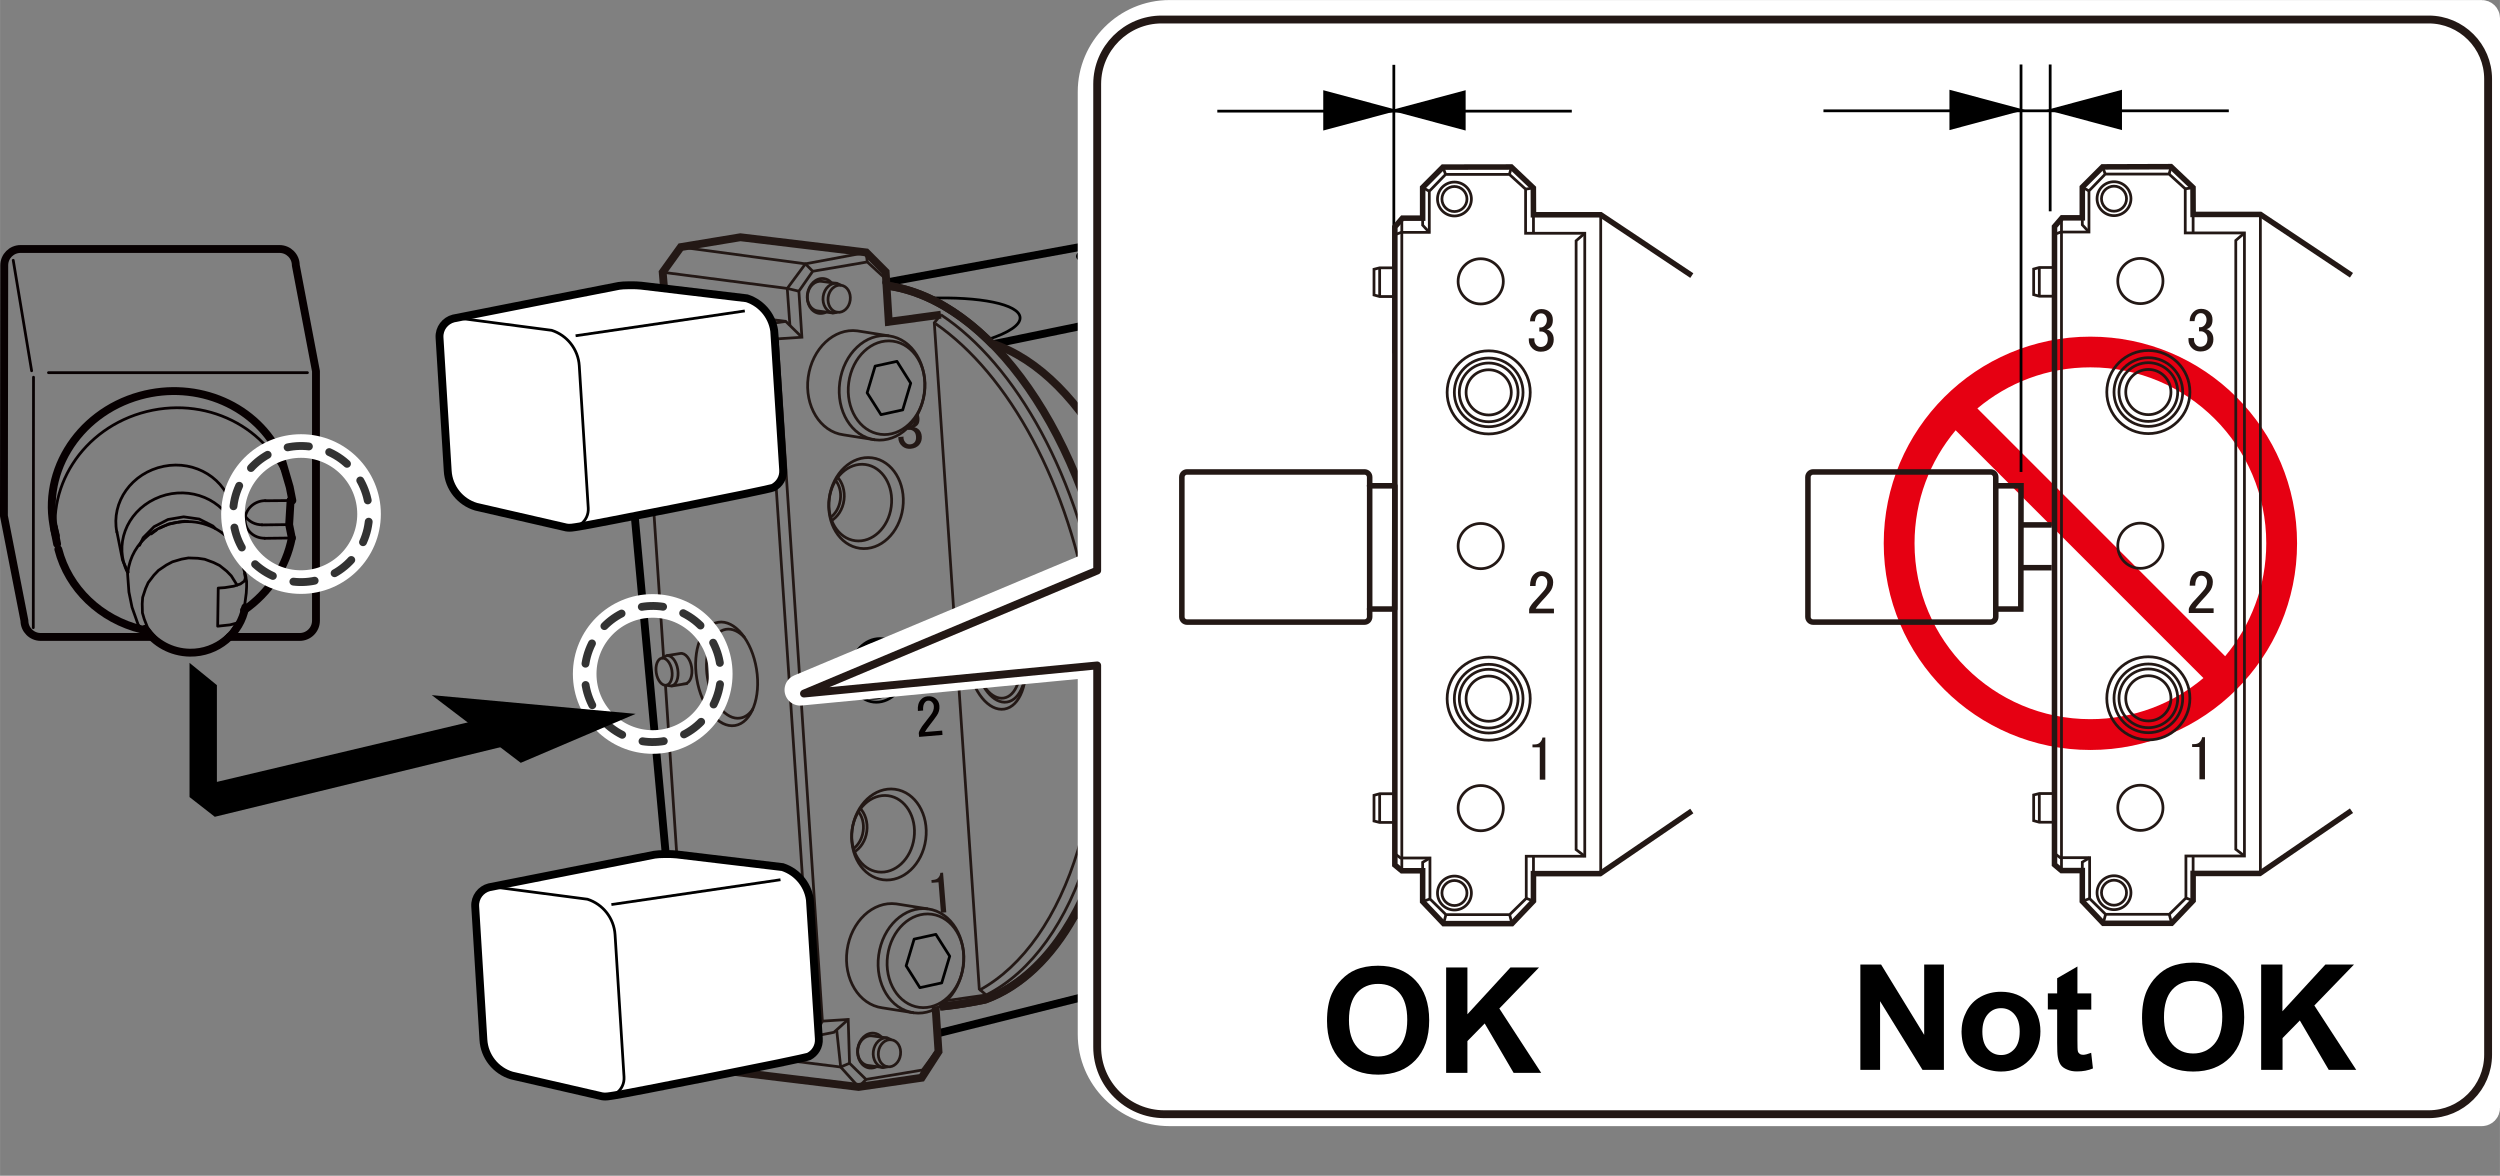 <?xml version="1.0" encoding="UTF-8"?><svg xmlns="http://www.w3.org/2000/svg" width="79.59mm" height="37.43mm" xmlns:xlink="http://www.w3.org/1999/xlink" viewBox="0 0 225.6 106.1"><rect x="0" y="0" width="225.6" height="106.1" fill="#808080" stroke="none"/><defs><style>.cls-1{stroke-width:2.83px;}.cls-1,.cls-2,.cls-3,.cls-4,.cls-5,.cls-6,.cls-7,.cls-8,.cls-9,.cls-10{stroke-linejoin:round;}.cls-1,.cls-2,.cls-11,.cls-6,.cls-12,.cls-13{fill:#fff;}.cls-1,.cls-14{stroke:#fff;}.cls-2,.cls-3,.cls-5,.cls-7,.cls-15,.cls-9,.cls-13{stroke-width:.71px;}.cls-2,.cls-4,.cls-5,.cls-6,.cls-7,.cls-8,.cls-9,.cls-10{stroke-linecap:round;}.cls-2,.cls-6,.cls-7,.cls-8,.cls-16,.cls-13{stroke:#000;}.cls-3,.cls-17,.cls-18,.cls-19,.cls-20,.cls-4,.cls-5,.cls-7,.cls-14,.cls-15,.cls-8,.cls-9,.cls-16,.cls-10{fill:none;}.cls-3,.cls-17,.cls-18,.cls-12,.cls-15,.cls-10{stroke:#231815;}.cls-21{fill:#040000;}.cls-17,.cls-18,.cls-19,.cls-14,.cls-12,.cls-15,.cls-16,.cls-13{stroke-miterlimit:10;}.cls-17,.cls-12,.cls-10{stroke-width:.5px;}.cls-18,.cls-19,.cls-4,.cls-6,.cls-8,.cls-16{stroke-width:.25px;}.cls-19{stroke:#040000;}.cls-4,.cls-5{stroke:#070001;}.cls-22{fill:#e60012;}.cls-23{fill:#231815;}.cls-14{stroke-width:2.13px;}.cls-9{stroke:#333;stroke-dasharray:1.93 1.93;}.cls-24{clip-path:url(#clippath);}</style><clipPath id="clippath"><rect class="cls-20" x="37.78" y="2.91" width="94.48" height="103.2"/></clipPath></defs><g id="_レイヤー_1"><g class="cls-24"><path class="cls-8" d="M173.7,105.9l23.02,7.7c6.92,2.08,11.48,1.25,15.77-2.08"/><path class="cls-6" d="M141.98,85.36c-.41-1.84-1.49-3.16-2.41-2.96-.52.12-2.02.53-2.53.64-.92.2-1.33,1.86-.92,3.7.41,1.84,1.49,3.16,2.41,2.96.52-.12,2.02-.53,2.53-.64.92-.2,1.33-1.86.92-3.7Z"/><path class="cls-8" d="M139.45,86c.41,1.84,0,3.49-.92,3.7-.92.2-2-1.12-2.41-2.96-.41-1.84,0-3.49.92-3.7.92-.2,2,1.12,2.41,2.96Z"/><path class="cls-8" d="M125.84,83.11s7.33,8.58,11.9,10.51c4.57,1.94,58.52,23.24,58.52,23.24,5.67,2.08,17.57,1.52,21.58.14"/><path class="cls-7" d="M89.8,31.02l20.82-4.29c3.04-.83,10.31,4.01,12.45,9.06"/><line class="cls-8" x1="122.66" y1="34.34" x2="126.25" y2="35.24"/><path class="cls-8" d="M128.63,37.49c.05.65-2.04,1.34-4.66,1.56-2.63.21-4.8-.14-4.85-.79-.05-.65,2.04-1.34,4.66-1.56,2.63-.21,4.8.14,4.85.79Z"/><path class="cls-8" d="M128.84,40.53c.05.65-2.04,1.34-4.66,1.56-2.63.21-4.8-.14-4.85-.79-.05-.65,2.04-1.34,4.66-1.56,2.63-.21,4.8.14,4.85.79Z"/><path class="cls-8" d="M99.89,28.83c-1.38-.1-2.32-.39-2.36-.82-.05-.65,2.04-1.34,4.66-1.56,2.63-.21,4.8.14,4.85.79"/><path class="cls-8" d="M83.83,26.91c4.58-.16,8.12.54,8.22,1.73.06.68-1.04,1.39-2.85,1.98"/><path class="cls-8" d="M116.25,43.23c.05.65-2.04,1.34-4.66,1.56-2.63.21-4.8-.14-4.85-.79-.05-.65,2.04-1.34,4.66-1.56,2.63-.21,4.8.14,4.85.79Z"/><path class="cls-8" d="M116.46,40.12c.05.65-2.04,1.34-4.66,1.56-2.63.21-4.8-.14-4.85-.79-.05-.65,2.04-1.34,4.66-1.56,2.63-.21,4.8.14,4.85.79Z"/><path class="cls-8" d="M140.74,34.93c.05.65-2.04,1.34-4.66,1.56-2.63.21-4.8-.14-4.85-.79-.05-.65,2.04-1.34,4.66-1.56,2.63-.21,4.8.14,4.85.79Z"/><path class="cls-8" d="M141.78,37.97c.05.65-2.04,1.34-4.66,1.56-2.63.21-4.8-.14-4.85-.79-.05-.65,2.04-1.34,4.66-1.56,2.63-.21,4.8.14,4.85.79Z"/><path class="cls-8" d="M149.98,36.69c.02.46-1.46.89-3.31.96-1.85.08-3.36-.23-3.38-.68-.02-.46,1.46-.89,3.31-.96,1.85-.08,3.36.23,3.38.68Z"/><path class="cls-8" d="M153,33.33c.02.37-1.18.72-2.67.78-1.49.06-2.71-.19-2.73-.55-.02-.37,1.18-.72,2.67-.78,1.49-.06,2.71.19,2.73.55Z"/><path class="cls-6" d="M138.18,29.24c0-.23-.73-1.16-1.66-1.13-.93.04-1.7,1.04-1.69,1.27,0,.13.19,3.07.2,3.21,0,.23.77.38,1.69.34.93-.04,1.67-.25,1.66-.48,0-.13-.19-3.07-.2-3.21Z"/><path class="cls-8" d="M138.18,29.25c-.01.22-.75.43-1.66.47-.93.04-1.68-.12-1.69-.34"/><path class="cls-8" d="M143.57,37.27c.42-.35,1.67-.64,3.16-.7,1.33-.06,2.49.09,3.04.34"/><path class="cls-8" d="M130.26,33.37c.02.46-1.46.89-3.31.96-1.85.08-3.36-.23-3.38-.68-.02-.45,1.46-.89,3.31-.96,1.85-.08,3.36.23,3.38.68Z"/><path class="cls-8" d="M123.85,33.95c.42-.35,1.67-.64,3.16-.7,1.33-.06,2.49.09,3.04.34"/><path class="cls-8" d="M103.91,22.86c.02.46-1.46.89-3.31.96-1.85.08-3.36-.23-3.38-.68-.02-.46,1.46-.89,3.31-.96,1.85-.08,3.36.23,3.38.68Z"/><path class="cls-8" d="M97.5,23.43c.42-.35,1.67-.64,3.16-.7,1.33-.06,2.49.09,3.04.34"/><path class="cls-8" d="M107.71,42.44c.02.46-1.46.89-3.31.96-1.85.08-3.36-.23-3.38-.68-.02-.46,1.46-.89,3.31-.96s3.36.23,3.38.68Z"/><path class="cls-8" d="M101.3,43.01c.42-.35,1.67-.64,3.16-.7,1.33-.06,2.49.09,3.04.34"/><polyline class="cls-8" points="99 42.85 108.34 45.75 110.55 45.75 150.81 37.31 157.31 33.03"/><line class="cls-8" x1="150.81" y1="37.31" x2="151.29" y2="42.43"/><path class="cls-7" d="M127.6,25.93c2.91-2.91,4.98-3.63,6.12-3.74,1.14-.1,25.11-4.57,25.11-4.57,5.5-1.04,15.15,11.21,16.5,23.14,1.35,11.93-1.35,21.17-8.51,23.45,0,0-62.26,14.63-63.5,14.94-1.25.31-2.91.52-2.91.52"/><path class="cls-8" d="M104.6,70.52l.35,1.18,1.45.76,32.79-7.82c2.84-1.31,3.67-6.09,3.39-7.54"/><path class="cls-8" d="M106.4,72.45s-2.01,6.57-5.4,7.06"/><path class="cls-8" d="M133.31,22.2c5.29-.83,10.17,4.98,11.93,7.68"/><line class="cls-8" x1="56.32" y1="30.26" x2="57.96" y2="30.79"/><path class="cls-8" d="M153.47.7c.59-.19,1.2-.34,1.82-.45,8.92-1.59,18.18,5.29,24.48,16.82,0,0,1.27,1.91,2.82,2.22,1.56.31,9.23,2.18,9.23,2.18,0,0,1.87,7.68,2.08,8.09.21.42.21,2.59.21,4.15s1.25,36.94,1.25,38.7-.73,4.88-.93,5.29"/><path class="cls-8" d="M183.53,73.97c-1.21.19-1.93.91-1.93.91-2.17,2.72-4.75,4.71-7.67,5.79l-3.81.61c-.12.02-.23.05-.35.07-7.78,1.39-15.81-3.67-21.92-12.63"/><path class="cls-8" d="M181.52,74.04c-1,.25-1.59.84-1.59.84-2.69,3.37-6.01,5.63-9.82,6.4"/><path class="cls-8" d="M143.14,9.57c2.66-4.43,6.17-7.56,10.33-8.87l3.6-1.11c8.85-1.44,18.01,5.43,24.26,16.86,0,0,1.27,1.91,2.82,2.22,1.56.31,9.23,2.18,9.23,2.18,0,0,1.87,7.68,2.08,8.09.21.41.21,2.59.21,4.15s1.25,36.94,1.25,38.7-.73,4.88-.93,5.29l-1.56.62c-.21.42-1.04-.21-1.87-.62-.83-.42-9.03-3.01-9.03-3.01-.78-.22-1.46-.18-2.01-.04"/><path class="cls-8" d="M124.8,6.41c.69-.16,1.88-.28,3.53.02,2.8.52,14.22,3.22,14.22,3.22l.6-.08"/><path class="cls-7" d="M117.54,23.13l-.1-11.21,6.64-5.29s.24-.12.72-.23l1.84-.68c.71-.12,1.8-.19,3.25.08,2.42.45,11.25,2.52,13.63,3.08"/><path class="cls-6" d="M174.35,24.07c-.41-1.84-1.49-3.16-2.41-2.96-.52.12-2.02.53-2.53.64-.92.2-1.33,1.86-.92,3.7.41,1.84,1.49,3.16,2.41,2.96.52-.12,2.02-.53,2.53-.64.92-.2,1.33-1.86.92-3.7Z"/><path class="cls-8" d="M171.82,24.71c.41,1.84,0,3.49-.92,3.7-.92.2-2-1.12-2.41-2.96-.41-1.84,0-3.49.92-3.7.92-.2,2,1.12,2.41,2.96Z"/><path class="cls-8" d="M150.24,18.93c-.02-.17-.06-.35-.1-.53-.41-1.84-1.49-3.16-2.41-2.96-.52.12-2.02.53-2.53.64-.92.2-1.33,1.86-.92,3.7.03.14.07.28.11.41"/><path class="cls-8" d="M144.42,20.29c-.05-.16-.09-.33-.13-.5-.41-1.84,0-3.49.92-3.7.92-.2,2,1.12,2.41,2.96.05.2.08.4.11.6"/><path class="cls-6" d="M175.6,64.05c-.41-1.84-1.49-3.16-2.41-2.96-.52.12-2.02.53-2.53.64-.92.2-1.33,1.86-.92,3.7.41,1.84,1.49,3.16,2.41,2.96.52-.12,2.02-.53,2.53-.64.92-.2,1.33-1.86.92-3.7Z"/><path class="cls-8" d="M173.07,64.7c.41,1.84,0,3.49-.92,3.7-.92.2-2-1.12-2.41-2.96-.41-1.84,0-3.49.92-3.7.92-.2,2,1.12,2.41,2.96Z"/><path class="cls-6" d="M193.75,104.48c-.47-2.11-1.71-3.64-2.77-3.4-.6.13-2.33.61-2.91.74-1.06.24-1.53,2.14-1.06,4.25.47,2.11,1.71,3.64,2.77,3.4.6-.13,2.33-.61,2.91-.74,1.06-.24,1.53-2.14,1.06-4.25Z"/><path class="cls-8" d="M190.84,105.22c.47,2.11,0,4.02-1.06,4.26-1.06.24-2.3-1.29-2.77-3.4-.47-2.11,0-4.02,1.06-4.25,1.06-.24,2.3,1.29,2.77,3.4Z"/><path class="cls-8" d="M114.49,22.65c-.28-26.7,6.64-43.86,18.26-43.03,11.62.83,56.03,6.23,56.03,6.23,10.38,2.08,18.95,9.13,22.41,14.94"/><line class="cls-8" x1="140.37" y1="70.66" x2="151.99" y2="74.12"/><path class="cls-11" d="M129.82,72.52c6.34,1.59,63.39,15.85,63.54,15.89"/><path class="cls-11" d="M197.1,98.73s-4.49,7.61-5.84,9.58"/><path class="cls-6" d="M123.52,24.25c0-.08-.46-.1-1-.05s-.98.17-.97.25"/><polyline class="cls-7" points="84.72 93.23 127.19 82.59 126.36 73.77"/><polyline class="cls-7" points="57.84 29.48 56.11 29.88 55.8 30.5 60.99 87.05"/><polyline class="cls-2" points="151.78 42.09 152.47 54.75 111.59 64.15 109.65 64.22 101.42 61.39 100.38 48.94"/><path class="cls-6" d="M116.44,58.17l-.64.14-.32-4.03c-.14.18-.33.37-.57.57-.24.2-.45.36-.65.47l-.05-.61c.34-.24.64-.51.89-.81.25-.29.42-.56.51-.81l.41-.09.41,5.17Z"/><path class="cls-6" d="M123.75,55.96l.05.61-3.43.75c-.02-.15,0-.3.04-.45.07-.25.19-.51.37-.78.17-.27.43-.59.77-.96.53-.58.88-1.03,1.06-1.34.18-.31.26-.59.24-.82-.02-.25-.13-.44-.32-.57-.19-.13-.44-.17-.73-.1-.31.07-.55.21-.71.43s-.24.5-.22.82l-.66.08c0-.49.15-.9.42-1.22.27-.32.66-.53,1.15-.64.5-.11.9-.06,1.22.15s.48.52.52.92c.02.21-.01.42-.08.64-.07.22-.19.46-.37.72-.18.26-.48.64-.91,1.12-.36.4-.59.67-.68.81-.1.14-.18.27-.24.4l2.55-.56Z"/><path class="cls-6" d="M126.75,54.54l.63-.22c.1.34.25.57.44.69.19.12.41.15.66.1.3-.07.54-.22.74-.47.19-.25.27-.53.25-.83-.02-.29-.14-.51-.34-.66-.21-.15-.46-.19-.75-.12-.12.03-.27.08-.44.17l.03-.57s.08-.01.1-.02c.27-.06.51-.18.72-.37.21-.19.3-.43.27-.72-.02-.23-.11-.41-.28-.52-.17-.12-.38-.15-.63-.1-.25.05-.45.18-.6.37-.15.19-.24.44-.26.76l-.65.03c.04-.44.2-.81.45-1.1.26-.29.59-.48,1-.57.28-.06.55-.06.8.01.25.07.44.19.59.37.14.18.22.39.24.62.02.22-.03.44-.13.65-.11.21-.27.39-.5.55.31,0,.56.1.75.28.19.18.29.44.32.77.04.45-.1.87-.4,1.25-.31.39-.71.63-1.22.74-.46.1-.84.05-1.17-.16-.32-.2-.52-.51-.6-.93Z"/><path class="cls-6" d="M135.31,54.05l-.1-1.23-2.25.49-.05-.58,2.1-3.85.52-.11.27,3.33.7-.15.05.58-.7.15.1,1.23-.64.14ZM135.17,52.24l-.18-2.32-1.44,2.67,1.63-.35Z"/><path class="cls-6" d="M139.57,51.75l.66-.2c.07.31.21.53.4.65.19.12.42.16.67.1.31-.07.56-.24.75-.51.19-.28.28-.6.25-.98-.03-.36-.15-.62-.37-.79-.22-.16-.5-.21-.83-.14-.21.04-.39.13-.54.26-.16.13-.28.28-.36.45l-.6.05.29-2.75,2.58-.56.05.6-2.07.45-.17,1.44c.29-.28.61-.46.95-.54.45-.1.85-.03,1.18.22.34.24.52.61.56,1.1.04.47-.07.9-.31,1.3-.3.49-.74.8-1.31.92-.47.1-.87.06-1.19-.14s-.52-.51-.59-.93Z"/><path class="cls-6" d="M149.09,47.1l-.63.19c-.08-.24-.17-.4-.28-.49-.19-.14-.41-.19-.66-.13-.2.04-.38.14-.52.29-.19.19-.33.44-.42.74-.09.3-.12.71-.09,1.23.13-.26.31-.48.52-.64.21-.16.44-.27.68-.32.42-.09.8-.02,1.12.23.32.24.5.61.54,1.1.03.32-.02.64-.14.95-.12.31-.29.56-.53.76-.23.2-.51.34-.82.4-.53.12-.98.02-1.34-.3-.37-.31-.58-.92-.66-1.81-.08-.99.05-1.76.38-2.29.29-.46.71-.76,1.26-.87.41-.09.75-.05,1.03.12.28.17.46.45.54.84ZM146.66,49.88c.02.22.08.42.19.59.11.18.25.3.43.37.18.07.36.08.54.04.27-.06.49-.22.67-.47.18-.26.25-.57.22-.94-.03-.36-.15-.61-.35-.78-.21-.16-.46-.21-.75-.15-.29.06-.52.22-.71.47-.18.25-.26.54-.24.87Z"/><polyline class="cls-7" points="79.98 25.49 103.63 21.16 106.02 20.95 157.38 32.78 157.59 37.56 151.29 42.43 110.59 51.05 108.72 51.25 99.38 48.24 99 42.85 104.74 39.67 126.18 35.31"/><path class="cls-6" d="M117.8,23.84c0-.23-.73-1.16-1.66-1.13-.93.04-1.7,1.04-1.69,1.27,0,.13.19,3.07.2,3.21,0,.23.77.38,1.69.34.93-.04,1.67-.25,1.66-.48,0-.13-.19-3.07-.2-3.21Z"/><path class="cls-8" d="M117.8,23.85c-.01.22-.75.43-1.66.47-.93.04-1.68-.12-1.69-.34"/><line class="cls-8" x1="108.34" y1="45.75" x2="109.65" y2="64.22"/><line class="cls-8" x1="110.55" y1="45.75" x2="111.8" y2="63.95"/><ellipse class="cls-18" cx="63.89" cy="34.98" rx="2.73" ry="4.72" transform="translate(-4.77 10.66) rotate(-9.2)"/><path class="cls-18" d="M58.39,33.33c.44-.07.89.48,1.01,1.24s-.13,1.42-.57,1.49"/><path class="cls-18" d="M60.08,35.86c.44-.07.69-.74.57-1.49s-.57-1.31-1.01-1.24l-1.25.2-.42.22c-.39.06-.62.66-.51,1.34s.51,1.17.91,1.11l.47.07,1.25-.2Z"/><path class="cls-18" d="M57.96,33.55c.39-.06.8.43.91,1.11s-.12,1.27-.51,1.34"/><path class="cls-15" d="M104.94,62.6c-.2,9.1-3.24,16.71-7.99,20.1l-.02.02c-2.05,3.66-4.77,6.3-7.98,7.48,0,0-2.05.45-4.03.64"/><path class="cls-15" d="M79.96,25.77c3.32.43,6.59,2.28,9.52,5.23h.03c4.17,1.34,8.06,5.29,10.9,10.86"/><path class="cls-18" d="M88.36,89.37c8.02-4.35,12.41-18.2,10.04-33.62-1.86-12.07-7.38-21.98-13.99-26.55"/><polyline class="cls-15" points="84.91 28.4 80.2 29.04 79.92 24.54 78.17 22.78 66.81 21.41 61.43 22.3 59.8 24.57 60.06 27.65 58.48 27.9 57.84 28.79 58.15 33.45"/><path class="cls-18" d="M88.99,89.79c8.26-4.14,12.81-18.35,10.37-34.21-1.92-12.48-7.65-22.68-14.46-27.18"/><polyline class="cls-18" points="79.97 25.21 78.26 23.64 73.34 24.48 72.09 26.28 72.36 30.43 70.14 30.58 69.17 31.08"/><polyline class="cls-18" points="58.48 27.9 69.24 29.25 70.14 30.58 74.21 92.15 73.47 93.53"/><polyline class="cls-18" points="57.84 28.79 68.51 30.14 69.17 31.08 73.28 92.01 72.79 92.86 62.03 91.56"/><polyline class="cls-18" points="73.28 92.01 74.21 92.15 76.54 92 76.66 95.95 78.15 97.41 83.24 96.56 84.67 94.61"/><polyline class="cls-18" points="64.37 92.39 73.33 93.54 75.25 93.16 76.54 92"/><polyline class="cls-18" points="75.5 92.94 75.86 96.29 77.48 98.09 78.15 97.41"/><polyline class="cls-18" points="64.62 94.89 75.86 96.29 76.66 95.95"/><line class="cls-18" x1="83.24" y1="96.56" x2="83.17" y2="97.26"/><polyline class="cls-18" points="61.43 22.3 72.68 23.81 73.34 24.48"/><polyline class="cls-18" points="71.28 29.37 71.04 26.03 72.68 23.81 78.17 22.78 78.26 23.64"/><polyline class="cls-18" points="59.8 24.57 71.04 26.03 72.09 26.28"/><polyline class="cls-18" points="60.06 27.65 70.9 29 72.36 30.43"/><polyline class="cls-18" points="70.9 29 69.24 29.25 68.51 30.14"/><polyline class="cls-18" points="84.91 28.4 84.31 29.13 88.37 89.26 88.99 89.79 85.42 90.3"/><path class="cls-18" d="M66.25,38.15c-.29.45-.68.75-1.14.82-1.28.21-2.6-1.42-2.96-3.63s.39-4.17,1.67-4.38c.58-.09,1.17.19,1.68.74"/><ellipse class="cls-18" cx="65.57" cy="60.82" rx="2.73" ry="4.72" transform="translate(-8.88 11.26) rotate(-9.2)"/><ellipse class="cls-18" cx="89.92" cy="59.61" rx="2.57" ry="4.44" transform="translate(-8.37 15.14) rotate(-9.2)"/><ellipse class="cls-18" cx="90.26" cy="59.55" rx="2.23" ry="3.86" transform="translate(-8.36 15.19) rotate(-9.2)"/><ellipse class="cls-18" cx="90.03" cy="59.59" rx="2" ry="3.45" transform="translate(-8.37 15.16) rotate(-9.2)"/><path class="cls-18" d="M67.94,63.98c-.29.45-.68.75-1.14.82-1.28.21-2.6-1.42-2.96-3.63s.39-4.17,1.67-4.38c.58-.09,1.17.19,1.68.74"/><ellipse class="cls-18" cx="67.27" cy="86.67" rx="2.73" ry="4.72" transform="translate(-12.99 11.87) rotate(-9.2)"/><path class="cls-18" d="M69.64,89.84c-.29.45-.68.75-1.14.82-1.28.21-2.6-1.42-2.96-3.63-.36-2.21.39-4.17,1.67-4.38.58-.09,1.17.19,1.68.74"/><path class="cls-18" d="M60.15,59.17c.44-.07.89.48,1.01,1.24s-.13,1.42-.57,1.49"/><path class="cls-18" d="M61.84,61.7c.44-.07.69-.74.57-1.49s-.57-1.31-1.01-1.24l-1.25.2-.42.22c-.39.06-.62.66-.51,1.34s.51,1.17.91,1.11l.47.07,1.25-.2Z"/><path class="cls-18" d="M59.72,59.39c.39-.06.8.43.91,1.11s-.12,1.27-.51,1.34"/><polyline class="cls-15" points="61.78 87.71 62.03 91.56 62.69 92.24 64.37 92.39 64.62 94.89 66.43 96.75 77.48 98.09 83.17 97.26 84.69 94.9 84.42 90.81"/><line class="cls-18" x1="60.05" y1="61.84" x2="61.61" y2="85.2"/><line class="cls-18" x1="58.32" y1="36" x2="59.88" y2="59.33"/><path class="cls-18" d="M61.83,85.05c.44-.07.89.48,1.01,1.24s-.13,1.42-.57,1.49"/><path class="cls-18" d="M63.53,87.58c.44-.07.69-.74.57-1.49s-.57-1.31-1.01-1.24l-1.25.2-.42.22c-.39.06-.62.66-.51,1.34s.51,1.17.91,1.11l.47.07,1.25-.2Z"/><path class="cls-18" d="M61.41,85.26c.39-.06.8.43.91,1.11s-.12,1.27-.51,1.34"/><ellipse class="cls-18" cx="80" cy="34.99" rx="4.24" ry="3.45" transform="translate(34.68 109.62) rotate(-82.35)"/><path class="cls-18" d="M75.56,28.18c-.55-.07-.92-.68-.83-1.35s.61-1.16,1.16-1.09"/><path class="cls-18" d="M75.56,28.18c.55.07,1.07-.41,1.16-1.09s-.28-1.28-.83-1.35l-.34-.16-1.41-.19c-.6-.08-1.17.45-1.27,1.19s.31,1.4.91,1.48l1.41.19.37-.07Z"/><path class="cls-18" d="M74.53,28.18c-.19.09-.4.12-.61.1-.7-.09-1.18-.87-1.06-1.74s.78-1.49,1.48-1.4c.26.03.49.16.67.35"/><path class="cls-18" d="M75.19,28.24c-.6-.08-1.01-.74-.91-1.48s.67-1.27,1.27-1.19"/><path class="cls-18" d="M78.96,39.69c-2.11-.28-3.53-2.61-3.18-5.2s2.34-4.46,4.44-4.18"/><path class="cls-18" d="M80.22,30.31c2.11.28,3.53,2.61,3.18,5.2-.35,2.59-2.34,4.46-4.44,4.18l-2.85-.45c-2.11-.28-3.53-2.61-3.18-5.2s2.34-4.46,4.44-4.18l2.85.45Z"/><ellipse class="cls-18" cx="80.21" cy="75.3" rx="4.12" ry="3.35" transform="translate(-5.09 144.78) rotate(-82.35)"/><path class="cls-18" d="M77.59,72.91c.48.49.74,1.28.63,2.12s-.57,1.53-1.17,1.88"/><path class="cls-18" d="M77.42,73.2c.38.44.57,1.1.47,1.81s-.45,1.28-.92,1.61"/><ellipse class="cls-18" cx="79.69" cy="75.25" rx="3.47" ry="2.82" transform="translate(-5.5 144.21) rotate(-82.35)"/><ellipse class="cls-18" cx="78.15" cy="45.4" rx="4.12" ry="3.35" transform="translate(22.75 116.81) rotate(-82.35)"/><path class="cls-18" d="M75.53,43.01c.48.49.74,1.28.63,2.12s-.57,1.53-1.17,1.88"/><path class="cls-18" d="M75.36,43.3c.38.44.57,1.1.47,1.81s-.45,1.28-.92,1.61"/><ellipse class="cls-18" cx="77.62" cy="45.35" rx="3.47" ry="2.82" transform="translate(22.35 116.25) rotate(-82.35)"/><ellipse class="cls-18" cx="83.51" cy="86.7" rx="4.24" ry="3.45" transform="translate(-13.53 157.93) rotate(-82.35)"/><path class="cls-18" d="M82.47,91.4c-2.11-.28-3.53-2.61-3.18-5.2.35-2.59,2.34-4.46,4.44-4.18"/><path class="cls-18" d="M83.73,82.02c2.11.28,3.53,2.61,3.18,5.2-.35,2.59-2.34,4.46-4.44,4.18l-2.85-.45c-2.11-.28-3.53-2.61-3.18-5.2.35-2.59,2.34-4.46,4.44-4.18l2.85.45Z"/><path class="cls-18" d="M80.1,96.27c-.55-.07-.92-.68-.83-1.35s.61-1.16,1.16-1.09"/><path class="cls-18" d="M80.1,96.27c.55.07,1.07-.41,1.16-1.09s-.28-1.28-.83-1.35l-.34-.16-1.41-.19c-.6-.08-1.17.45-1.27,1.19s.31,1.4.91,1.48l1.41.19.37-.07Z"/><path class="cls-18" d="M79.07,96.28c-.19.09-.4.12-.61.1-.7-.09-1.18-.87-1.06-1.74.12-.86.78-1.49,1.48-1.4.26.03.49.16.67.35"/><path class="cls-18" d="M79.72,96.34c-.6-.08-1.01-.74-.91-1.48s.67-1.27,1.27-1.19"/><path class="cls-23" d="M82.07,38.45c.11-.02.21-.08.3-.19.09-.1.13-.24.13-.4M82.85,37.3c.07.12.11.26.12.42.02.28-.03.49-.16.64-.09.1-.19.17-.3.19.14.03.26.09.37.18.18.15.28.37.3.64.02.3-.05.56-.23.77-.18.21-.44.33-.78.36-.29.02-.54-.05-.75-.23-.21-.18-.32-.4-.35-.66v-.17s.46-.04.46-.04v.14c.03.18.1.33.23.44.1.09.23.13.36.12.18-.01.32-.08.42-.2.1-.12.14-.3.12-.53-.02-.19-.08-.34-.2-.44-.12-.1-.25-.15-.39-.14h-.17s-.02-.2-.02-.2"/><path class="cls-23" d="M84.85,78.77l.25-.02.29,3.58-.48.04-.22-2.75-.62.05-.02-.25.19-.02c.19-.02.34-.08.44-.2.11-.13.17-.28.17-.43Z"/><path class="cls-21" d="M82.83,64.16c-.04-.43.05-.76.25-1,.16-.19.37-.3.62-.32.3-.03.55.04.75.21.19.16.3.38.32.64.03.33-.05.63-.24.89-.17.25-.35.49-.54.73-.1.13-.2.27-.3.4-.09.12-.16.24-.22.35l1.55-.13.03.39-2.11.18-.03-.35c.02-.14.12-.34.3-.61.31-.4.57-.73.77-1,.21-.27.31-.54.29-.81-.01-.17-.08-.3-.2-.4-.09-.08-.2-.11-.32-.1-.11,0-.2.06-.28.15-.14.16-.19.41-.17.74l-.48.04Z"/><path class="cls-8" d="M81.67,61.08c-.37,1.55-1.76,2.55-3.1,2.23-1.35-.32-2.14-1.84-1.77-3.39.37-1.55,1.76-2.55,3.1-2.23,1.35.32,2.14,1.84,1.77,3.39Z"/><path class="cls-8" d="M81.16,60.96c-.33,1.39-1.58,2.29-2.79,2-1.21-.29-1.92-1.65-1.59-3.04.33-1.39,1.58-2.29,2.79-2,1.21.29,1.92,1.65,1.59,3.04Z"/><path class="cls-19" d="M77.72,58.62c.23.27.37.61.39.99.03.57-.25,1.09-.68,1.42"/><polygon class="cls-8" points="82.18 34.58 80.94 32.61 78.97 33.04 78.25 35.45 79.5 37.42 81.46 36.99 82.18 34.58"/><path class="cls-15" d="M80,25.77c9.27,1.21,18.06,13.56,20.5,29.68,2.52,16.65-2.63,31.48-11.66,34.77,0,0-2.05.44-4.03.63"/><polygon class="cls-8" points="85.7 86.29 84.45 84.32 82.49 84.75 81.77 87.16 83.01 89.13 84.98 88.7 85.7 86.29"/><path class="cls-13" d="M69.89,30.11c-.1-1.47-1.09-2.73-2.49-3.19l-9.54-1.14c-.48-.06-1.67-.05-2.02.02-.75.14-14.63,2.87-14.92,2.94-.74.19-1.31.89-1.26,1.73l.74,12.03c.09,1.51,1.12,2.8,2.56,3.23l7.96,1.83c.46.14.9.02,1.32-.04.84-.11,17.17-3.32,17.54-3.52.56-.3.94-.9.89-1.6l-.79-12.3Z"/><path class="cls-16" d="M52.27,33l.81,12.84c.08,1.17-1.03,2.06-2.16,1.72l-1.39-.32-6.57-1.51c-1.45-.43-2.47-1.72-2.56-3.23l-.74-12.03c-.07-1.18,1.07-2.07,2.19-1.7l7.93,1.04c1.4.45,2.39,1.71,2.49,3.19Z"/><line class="cls-16" x1="51.94" y1="30.3" x2="67.21" y2="28.06"/></g><path class="cls-4" d="M21.35,56.25l-.55.84-.62.58-.47.39-.79.36-.57.23-.86.1-.62.04-.85-.17-.58-.15-.74-.42-.49-.33-.55-.63-.35-.46-.3-.77-.16-.55-.02-.82.04-.58.26-.79.24-.54.51-.67.42-.44.71-.48.55-.29.82-.24.62-.11.85.03.62.09.79.29.55.27.64.51.42.43.52.83"/><path class="cls-4" d="M22.02,55.03l.2-1.51.03-.56v-.5s-.07-.39-.07-.39l-.11-.32.07.41-.09.28-.36.26-.6.2-.81.13-.59.04-.05,3.44,1.11-.12.72-.19.46-.26"/><path class="cls-4" d="M12.73,56.7l-.27-.34-.55-1.56-.28-1.37-.12-1.63.03-.17"/><path class="cls-4" d="M22.18,52.07l-.51-1.97-.08-.13"/><path class="cls-4" d="M11.54,51.63l-.48-1.07-.51-2.55"/><path class="cls-4" d="M21.02,46.5l.47,2.32-.09.81"/><path class="cls-4" d="M12.59,49.21l.33-.69.98-.99,1.26-.65,1.41-.24,1.4.2,1.24.63.19.19"/><path class="cls-4" d="M26.33,48.55l-2.45.03"/><path class="cls-4" d="M13.65,48.18l.46-.34"/><path class="cls-4" d="M26.09,47.34l-2.45.03"/><path class="cls-4" d="M16.95,47.07l-.31-.03-.53.08"/><path class="cls-4" d="M15.9,47.16l-.67.12-.8.37"/><path class="cls-4" d="M23.93,45.19l2.29-.02"/><path class="cls-4" d="M11.51,51.67c-1.25-2.44-.14-5.41,2.47-6.65,2.61-1.24,5.74-.27,6.99,2.17.4.78.57,1.66.49,2.54"/><path class="cls-4" d="M11.54,51.63c.29-2.72,2.86-4.76,5.74-4.55,1.91.14,3.55,1.25,4.3,2.9"/><path class="cls-4" d="M23.64,47.36c-.61,0-1.17-.28-1.5-.76"/><path class="cls-4" d="M10.54,48.01c-.54-2.7,1.35-5.35,4.23-5.93,2.87-.58,5.64,1.15,6.18,3.85.04.19.06.38.08.58"/><path class="cls-4" d="M5.26,49.57c-1.38-5.43,2.18-10.99,7.97-12.43,5.79-1.44,11.6,1.79,12.98,7.22.07.27.12.54.17.81"/><path class="cls-4" d="M23.88,48.57c-.99.01-1.78-.74-1.77-1.68.01-.94.83-1.7,1.82-1.71h0"/><path class="cls-5" d="M5.15,49.09l-.3-1.51"/><path class="cls-5" d="M26.22,45.17l-.13,2.17.24,1.21"/><path class="cls-5" d="M26.22,45.17h.16s-.24-1.22-.24-1.22l-.78-2.68"/><path class="cls-5" d="M5.04,48.34c-1.55-5.38,1.85-11.04,7.59-12.63,5.2-1.44,10.63.93,12.73,5.56"/><path class="cls-5" d="M12.81,56.81c-3.75-.91-6.64-3.69-7.55-7.24"/><path class="cls-5" d="M26.33,48.55c-.5,2.6-2.05,4.94-4.31,6.52"/><path class="cls-4" d="M2.85,33.46l-1.66-9.97"/><path class="cls-5" d="M22.13,54.8c-.44,2.36-2.53,4.14-5.01,4.1-1.68-.03-3.15-.87-4.04-2.15"/><path class="cls-5" d="M13.55,57.48H3.67c-.81,0-1.47-.66-1.47-1.47l-1.85-9.46.03-22.61c0-.81.66-1.47,1.47-1.47h23.37c.81,0,1.47.66,1.47,1.47l1.82,9.56v22.51c0,.81-.66,1.47-1.47,1.47h-6.35"/><line class="cls-4" x1="4.37" y1="33.63" x2="27.74" y2="33.63"/><line class="cls-4" x1="3" y1="56.64" x2="3.02" y2="34.04"/><circle class="cls-14" cx="27.16" cy="46.39" r="6.14"/><circle class="cls-9" cx="27.16" cy="46.39" r="6.14" transform="translate(-26.3 51.95) rotate(-65.59)"/><circle class="cls-14" cx="58.9" cy="60.82" r="6.14"/><circle class="cls-9" cx="58.9" cy="60.82" r="6.14" transform="translate(-21.84 86.3) rotate(-63.43)"/><polygon points="46.99 68.84 38.96 62.73 57.36 64.42 46.99 68.84"/><polygon points="17.1 59.82 17.1 71.93 19.38 73.71 46.75 67.04 46.09 64.27 19.57 70.56 19.57 61.83 17.1 59.82"/><path class="cls-13" d="M73.11,81.44c-.1-1.47-1.09-2.73-2.49-3.19l-9.54-1.14c-.48-.06-1.67-.05-2.02.02-.75.14-14.63,2.87-14.92,2.94-.74.19-1.31.89-1.26,1.73l.74,12.03c.09,1.51,1.12,2.8,2.56,3.23l7.96,1.83c.46.14.9.02,1.32-.04.84-.11,17.17-3.32,17.54-3.52.56-.3.94-.9.89-1.6l-.79-12.3Z"/><path class="cls-16" d="M55.5,84.34l.81,12.84c.08,1.17-1.03,2.06-2.16,1.72l-1.39-.32-6.57-1.51c-1.45-.43-2.47-1.72-2.56-3.23l-.74-12.03c-.07-1.18,1.07-2.07,2.19-1.7l7.93,1.04c1.4.45,2.39,1.71,2.49,3.19Z"/><line class="cls-16" x1="55.17" y1="81.63" x2="70.43" y2="79.39"/></g><g id="_レイヤー_2"><path class="cls-1" d="M223.96,100.21h-118.42c-3.78,0-6.87-3.09-6.87-6.87v-33.62l-26.46,2.54,26.46-11.1V8.29c0-3.78,3.09-6.87,6.87-6.87h118.42c.13,0,.23.1.23.23v98.33c0,.13-.1.23-.23.23Z"/><path class="cls-3" d="M219.17,100.55h-114.1c-3.33,0-6.06-2.72-6.06-6.06v-34.44l-26.46,2.54,26.46-11.1V7.58c0-3.2,2.62-5.82,5.82-5.82h114.34c2.95,0,5.36,2.41,5.36,5.36v88.07c0,2.95-2.41,5.36-5.36,5.36Z"/><path d="M119.75,92.13c0-.97.14-1.78.43-2.44.22-.48.51-.92.89-1.3s.78-.67,1.23-.86c.59-.25,1.28-.38,2.05-.38,1.4,0,2.52.43,3.36,1.3.84.87,1.26,2.08,1.26,3.63s-.42,2.74-1.25,3.6c-.83.87-1.95,1.3-3.35,1.3s-2.54-.43-3.37-1.29c-.83-.86-1.25-2.05-1.25-3.57ZM121.73,92.06c0,1.08.25,1.89.75,2.45s1.13.83,1.89.83,1.39-.28,1.88-.83c.49-.55.74-1.38.74-2.48s-.24-1.9-.72-2.44c-.48-.54-1.11-.8-1.9-.8s-1.43.27-1.91.81-.73,1.36-.73,2.46Z"/><path d="M130.5,96.82v-9.51h1.92v4.22l3.88-4.22h2.58l-3.58,3.7,3.78,5.81h-2.49l-2.61-4.46-1.56,1.59v2.87h-1.92Z"/><path d="M167.88,96.55v-9.51h1.87l3.89,6.35v-6.35h1.78v9.51h-1.93l-3.83-6.2v6.2h-1.78Z"/><path d="M177.02,93.01c0-.61.15-1.19.45-1.76.3-.57.72-1,1.27-1.3.55-.3,1.16-.45,1.83-.45,1.04,0,1.9.34,2.56,1.01.67.68,1,1.53,1,2.57s-.34,1.91-1.01,2.59-1.52,1.03-2.54,1.03c-.63,0-1.23-.14-1.81-.43-.57-.29-1.01-.7-1.31-1.26-.3-.55-.45-1.22-.45-2.01ZM178.89,93.1c0,.68.16,1.21.49,1.57.32.36.72.54,1.2.54s.87-.18,1.2-.54c.32-.36.48-.89.48-1.58s-.16-1.19-.48-1.56-.72-.55-1.2-.55-.88.18-1.2.55-.49.89-.49,1.57Z"/><path d="M188.72,89.66v1.45h-1.25v2.78c0,.56.01.89.04.98.02.09.08.17.16.23.08.06.19.09.31.09.17,0,.41-.06.73-.18l.16,1.41c-.42.18-.9.27-1.44.27-.33,0-.63-.05-.89-.17-.26-.11-.46-.25-.58-.43s-.21-.41-.26-.71c-.04-.21-.06-.64-.06-1.28v-3h-.84v-1.45h.84v-1.37l1.83-1.06v2.43h1.25Z"/><path d="M193.3,91.85c0-.97.14-1.78.43-2.44.22-.48.51-.92.89-1.3.37-.38.78-.67,1.23-.86.59-.25,1.28-.38,2.05-.38,1.4,0,2.52.43,3.36,1.3.84.87,1.26,2.08,1.26,3.63s-.42,2.74-1.25,3.6-1.95,1.3-3.35,1.3-2.54-.43-3.37-1.29c-.84-.86-1.25-2.05-1.25-3.56ZM195.28,91.79c0,1.08.25,1.89.75,2.45s1.13.83,1.89.83,1.39-.28,1.88-.83c.49-.55.74-1.38.74-2.48s-.24-1.9-.72-2.44-1.11-.8-1.9-.8-1.43.27-1.91.81-.73,1.36-.73,2.46Z"/><path d="M204.05,96.55v-9.51h1.92v4.22l3.88-4.22h2.58l-3.58,3.7,3.78,5.81h-2.48l-2.61-4.46-1.56,1.59v2.87h-1.92Z"/><path class="cls-22" d="M188.64,30.38c-10.3,0-18.65,8.35-18.65,18.65s8.35,18.65,18.65,18.65,18.65-8.35,18.65-18.65-8.35-18.65-18.65-18.65ZM188.64,64.9c-8.77,0-15.87-7.11-15.87-15.87,0-3.88,1.4-7.44,3.71-10.2l22.36,22.36c-2.76,2.32-6.32,3.71-10.2,3.71ZM200.8,59.22l-22.36-22.36c2.76-2.32,6.31-3.71,10.2-3.71,8.77,0,15.87,7.11,15.87,15.87,0,3.88-1.4,7.44-3.71,10.2Z"/><line class="cls-16" x1="182.38" y1="42.59" x2="182.38" y2="5.82"/><line class="cls-16" x1="185.01" y1="19.07" x2="185.01" y2="5.82"/><line class="cls-16" x1="164.55" y1="10" x2="201.13" y2="10"/><polygon points="191.49 11.74 184.69 9.92 191.49 8.1 191.49 11.74"/><polygon points="175.92 11.74 182.72 9.92 175.92 8.1 175.92 11.74"/><line class="cls-12" x1="182.38" y1="47.37" x2="185.15" y2="47.37"/><line class="cls-12" x1="182.38" y1="51.23" x2="185.15" y2="51.23"/><line class="cls-16" x1="125.78" y1="31.89" x2="125.78" y2="5.85"/><line class="cls-16" x1="109.85" y1="10.03" x2="141.84" y2="10.03"/><polygon points="132.26 11.78 125.46 9.96 132.26 8.14 132.26 11.78"/><polygon points="119.41 11.78 126.2 9.96 119.41 8.14 119.41 11.78"/><polyline class="cls-17" points="152.67 73.19 144.4 78.84 138.38 78.84 138.38 81.31 136.44 83.35 130.27 83.35 128.38 81.36 128.38 78.58 126.5 78.58 125.87 78.06 125.87 20.48 126.55 19.69 128.38 19.69 128.38 16.92 130.21 15.08 136.38 15.07 138.37 16.96 138.38 19.38 144.45 19.38 152.67 24.87"/><line class="cls-18" x1="144.45" y1="19.38" x2="144.45" y2="78.84"/><polyline class="cls-18" points="125.87 21.18 126.45 20.97 128.98 20.97 128.98 17.26 130.45 15.74 136.21 15.74 137.67 17.07 137.67 21.05 143.01 21.05 143.01 77.27 137.73 77.27 137.73 81.07 136.23 82.54 130.48 82.54 129.04 81.12 129.04 77.43 126.39 77.43 125.87 77.04"/><line class="cls-18" x1="128.38" y1="81.36" x2="129.04" y2="81.12"/><polyline class="cls-18" points="129.04 77.43 128.38 77.82 128.38 78.58"/><line class="cls-18" x1="130.48" y1="82.54" x2="130.27" y2="83.35"/><line class="cls-18" x1="136.23" y1="82.54" x2="136.44" y2="83.35"/><line class="cls-18" x1="137.73" y1="81.07" x2="138.38" y2="81.31"/><polyline class="cls-18" points="143.01 77.27 142.23 76.67 142.23 21.73 143.01 21.05"/><polyline class="cls-18" points="128.98 20.97 128.38 20.32 128.38 19.69"/><line class="cls-18" x1="128.38" y1="16.92" x2="128.98" y2="17.26"/><line class="cls-18" x1="130.21" y1="15.08" x2="130.45" y2="15.74"/><line class="cls-18" x1="136.39" y1="15.08" x2="136.21" y2="15.74"/><line class="cls-18" x1="138.37" y1="16.96" x2="137.67" y2="17.07"/><line class="cls-18" x1="138.38" y1="19.38" x2="138.38" y2="21.05"/><line class="cls-18" x1="138.38" y1="78.84" x2="138.38" y2="77.27"/><line class="cls-18" x1="126.5" y1="78.58" x2="126.5" y2="19.69"/><polyline class="cls-18" points="125.87 24.17 124.5 24.17 123.99 24.3 123.99 26.62 124.5 26.76 125.87 26.76"/><line class="cls-18" x1="124.5" y1="24.17" x2="124.5" y2="26.76"/><polyline class="cls-18" points="125.87 71.63 124.5 71.63 123.99 71.77 123.99 74.09 124.5 74.22 125.87 74.22"/><line class="cls-18" x1="124.5" y1="71.63" x2="124.5" y2="74.22"/><circle class="cls-18" cx="131.25" cy="17.96" r="1.53"/><circle class="cls-18" cx="133.62" cy="25.39" r="2.04"/><circle class="cls-18" cx="134.34" cy="35.41" r="2.04"/><circle class="cls-18" cx="134.34" cy="35.41" r="2.65"/><circle class="cls-18" cx="134.34" cy="35.41" r="3.1"/><circle class="cls-18" cx="134.34" cy="35.41" r="3.75"/><circle class="cls-18" cx="133.62" cy="49.28" r="2.04"/><circle class="cls-18" cx="133.62" cy="72.93" r="2.04"/><circle class="cls-18" cx="134.34" cy="63.05" r="2.04"/><circle class="cls-18" cx="134.34" cy="63.05" r="2.65"/><circle class="cls-18" cx="134.34" cy="63.05" r="3.1"/><circle class="cls-18" cx="134.34" cy="63.05" r="3.75"/><circle class="cls-18" cx="131.25" cy="17.96" r="1.13"/><circle class="cls-18" cx="131.25" cy="80.59" r="1.53"/><circle class="cls-18" cx="131.25" cy="80.59" r="1.13"/><path class="cls-23" d="M139.19,66.56h.26v3.8h-.5v-2.92h-.66v-.26h.2c.2,0,.37-.06.48-.18.13-.13.2-.28.22-.44Z"/><path class="cls-23" d="M138.07,52.87c0-.45.12-.8.35-1.03.19-.19.42-.29.68-.29.32,0,.58.1.77.29.19.19.29.42.29.7,0,.35-.11.66-.33.92-.2.25-.42.49-.64.72-.12.13-.23.26-.35.4-.1.12-.19.23-.26.35h1.65v.42h-2.24v-.37c.03-.15.15-.35.37-.61.37-.4.67-.72.9-.99.25-.26.37-.54.37-.83,0-.18-.06-.32-.18-.44-.09-.09-.2-.13-.33-.13-.12,0-.22.04-.31.13-.16.16-.24.42-.24.77h-.5Z"/><path class="cls-23" d="M138.07,29.01c0-.34.11-.61.33-.83.19-.19.42-.29.7-.29.32,0,.58.1.77.29.18.18.26.41.26.7s-.07.51-.22.66c-.1.1-.21.16-.33.18.15.04.27.12.37.22.18.18.26.41.26.7,0,.32-.1.59-.31.79s-.49.31-.86.31c-.31,0-.56-.1-.77-.31-.2-.2-.31-.45-.31-.72v-.18h.5v.15c0,.19.07.35.2.48.1.1.23.15.37.15.19,0,.34-.06.46-.18s.18-.3.18-.55c0-.2-.06-.37-.18-.48-.12-.12-.25-.18-.4-.18h-.18v-.37h.13c.13,0,.26-.06.37-.18s.18-.29.18-.5c0-.19-.06-.34-.18-.46-.09-.09-.2-.13-.35-.13-.13,0-.25.05-.35.15-.12.12-.18.31-.2.57h-.48Z"/><polyline class="cls-17" points="212.2 73.16 203.93 78.82 197.91 78.82 197.91 81.28 195.97 83.32 189.8 83.32 187.91 81.33 187.91 78.56 186.03 78.56 185.4 78.03 185.4 20.45 186.08 19.66 187.91 19.66 187.91 16.89 189.74 15.06 195.91 15.04 197.9 16.93 197.91 19.35 203.98 19.35 212.2 24.84"/><line class="cls-18" x1="203.98" y1="19.35" x2="203.98" y2="78.82"/><polyline class="cls-18" points="185.4 21.15 185.97 20.94 188.51 20.94 188.51 17.23 189.98 15.71 195.74 15.71 197.2 17.04 197.2 21.02 202.54 21.02 202.54 77.25 197.26 77.25 197.26 81.04 195.76 82.51 190.01 82.51 188.57 81.09 188.57 77.4 185.92 77.4 185.4 77.01"/><line class="cls-18" x1="187.91" y1="81.33" x2="188.57" y2="81.09"/><polyline class="cls-18" points="188.57 77.4 187.91 77.8 187.91 78.56"/><line class="cls-18" x1="190.01" y1="82.51" x2="189.8" y2="83.32"/><line class="cls-18" x1="195.76" y1="82.51" x2="195.97" y2="83.32"/><line class="cls-18" x1="197.26" y1="81.04" x2="197.91" y2="81.28"/><polyline class="cls-18" points="202.54 77.25 201.76 76.64 201.76 21.7 202.54 21.02"/><polyline class="cls-18" points="188.51 20.94 187.91 20.29 187.91 19.66"/><line class="cls-18" x1="187.91" y1="16.89" x2="188.51" y2="17.23"/><line class="cls-18" x1="189.74" y1="15.06" x2="189.98" y2="15.71"/><line class="cls-18" x1="195.92" y1="15.06" x2="195.74" y2="15.71"/><line class="cls-18" x1="197.9" y1="16.93" x2="197.2" y2="17.04"/><line class="cls-18" x1="197.91" y1="19.35" x2="197.91" y2="21.02"/><line class="cls-18" x1="197.91" y1="78.82" x2="197.91" y2="77.25"/><line class="cls-18" x1="186.03" y1="78.56" x2="186.03" y2="19.66"/><polyline class="cls-18" points="185.4 24.14 184.03 24.14 183.52 24.28 183.52 26.59 184.03 26.73 185.4 26.73"/><line class="cls-18" x1="184.03" y1="24.14" x2="184.03" y2="26.73"/><polyline class="cls-18" points="185.4 71.61 184.03 71.61 183.52 71.74 183.52 74.06 184.03 74.2 185.4 74.2"/><line class="cls-18" x1="184.03" y1="71.61" x2="184.03" y2="74.2"/><circle class="cls-18" cx="190.77" cy="17.93" r="1.53"/><circle class="cls-18" cx="193.15" cy="25.36" r="2.04"/><circle class="cls-18" cx="193.87" cy="35.38" r="2.04"/><circle class="cls-18" cx="193.87" cy="35.38" r="2.65"/><circle class="cls-18" cx="193.87" cy="35.38" r="3.1"/><circle class="cls-18" cx="193.87" cy="35.38" r="3.75"/><circle class="cls-18" cx="193.15" cy="49.25" r="2.04"/><circle class="cls-18" cx="193.15" cy="72.9" r="2.04"/><circle class="cls-18" cx="193.87" cy="63.02" r="2.04"/><circle class="cls-18" cx="193.87" cy="63.02" r="2.65"/><circle class="cls-18" cx="193.87" cy="63.02" r="3.1"/><circle class="cls-18" cx="193.87" cy="63.02" r="3.75"/><circle class="cls-18" cx="190.77" cy="17.93" r="1.13"/><circle class="cls-18" cx="190.77" cy="80.56" r="1.53"/><circle class="cls-18" cx="190.77" cy="80.56" r="1.13"/><path class="cls-23" d="M198.72,66.53h.26v3.8h-.5v-2.92h-.66v-.26h.2c.2,0,.37-.06.48-.18.13-.13.2-.28.22-.44Z"/><path class="cls-23" d="M197.6,52.84c0-.45.12-.8.35-1.03.19-.19.42-.29.68-.29.32,0,.58.1.77.29.19.19.29.42.29.7,0,.35-.11.66-.33.92-.2.25-.42.49-.64.72-.12.13-.23.26-.35.4-.1.12-.19.23-.26.35h1.65v.42h-2.24v-.37c.03-.15.15-.35.37-.61.37-.4.67-.72.9-.99.25-.26.37-.54.37-.83,0-.18-.06-.32-.18-.44-.09-.09-.2-.13-.33-.13-.12,0-.22.04-.31.13-.16.16-.24.42-.24.77h-.5Z"/><path class="cls-23" d="M197.6,28.99c0-.34.11-.61.33-.83.19-.19.42-.29.7-.29.32,0,.58.1.77.29.18.18.26.41.26.7s-.07.51-.22.66c-.1.1-.21.16-.33.18.15.04.27.12.37.22.18.18.26.41.26.7,0,.32-.1.59-.31.79s-.49.31-.86.31c-.31,0-.56-.1-.77-.31-.2-.2-.31-.45-.31-.72v-.18h.5v.15c0,.19.07.35.2.48.1.1.23.15.37.15.19,0,.34-.06.46-.18s.18-.3.18-.55c0-.2-.06-.37-.18-.48-.12-.12-.25-.18-.4-.18h-.18v-.37h.13c.13,0,.26-.06.37-.18s.18-.29.18-.5c0-.19-.06-.34-.18-.46-.09-.09-.2-.13-.35-.13-.13,0-.25.05-.35.15-.12.12-.18.31-.2.57h-.48Z"/><path class="cls-10" d="M123.59,43.84h2.28s-.02,11.12-.02,11.12h-2.26"/><path class="cls-10" d="M123.13,56.14c.26,0,.47-.21.47-.47v-12.61c0-.26-.21-.47-.46-.47h-16.02s0,0,0,0c-.26,0-.47.21-.47.47v12.61c0,.26.21.47.47.47h16.01Z"/><path class="cls-17" d="M180.1,43.84h2.28s-.02,11.12-.02,11.12h-2.26"/><path class="cls-17" d="M179.63,56.14c.26,0,.47-.21.47-.47v-12.61c0-.26-.21-.47-.46-.47h-16.02s0,0,0,0c-.26,0-.47.21-.47.47v12.61c0,.26.21.47.47.47h16.01Z"/></g></svg>